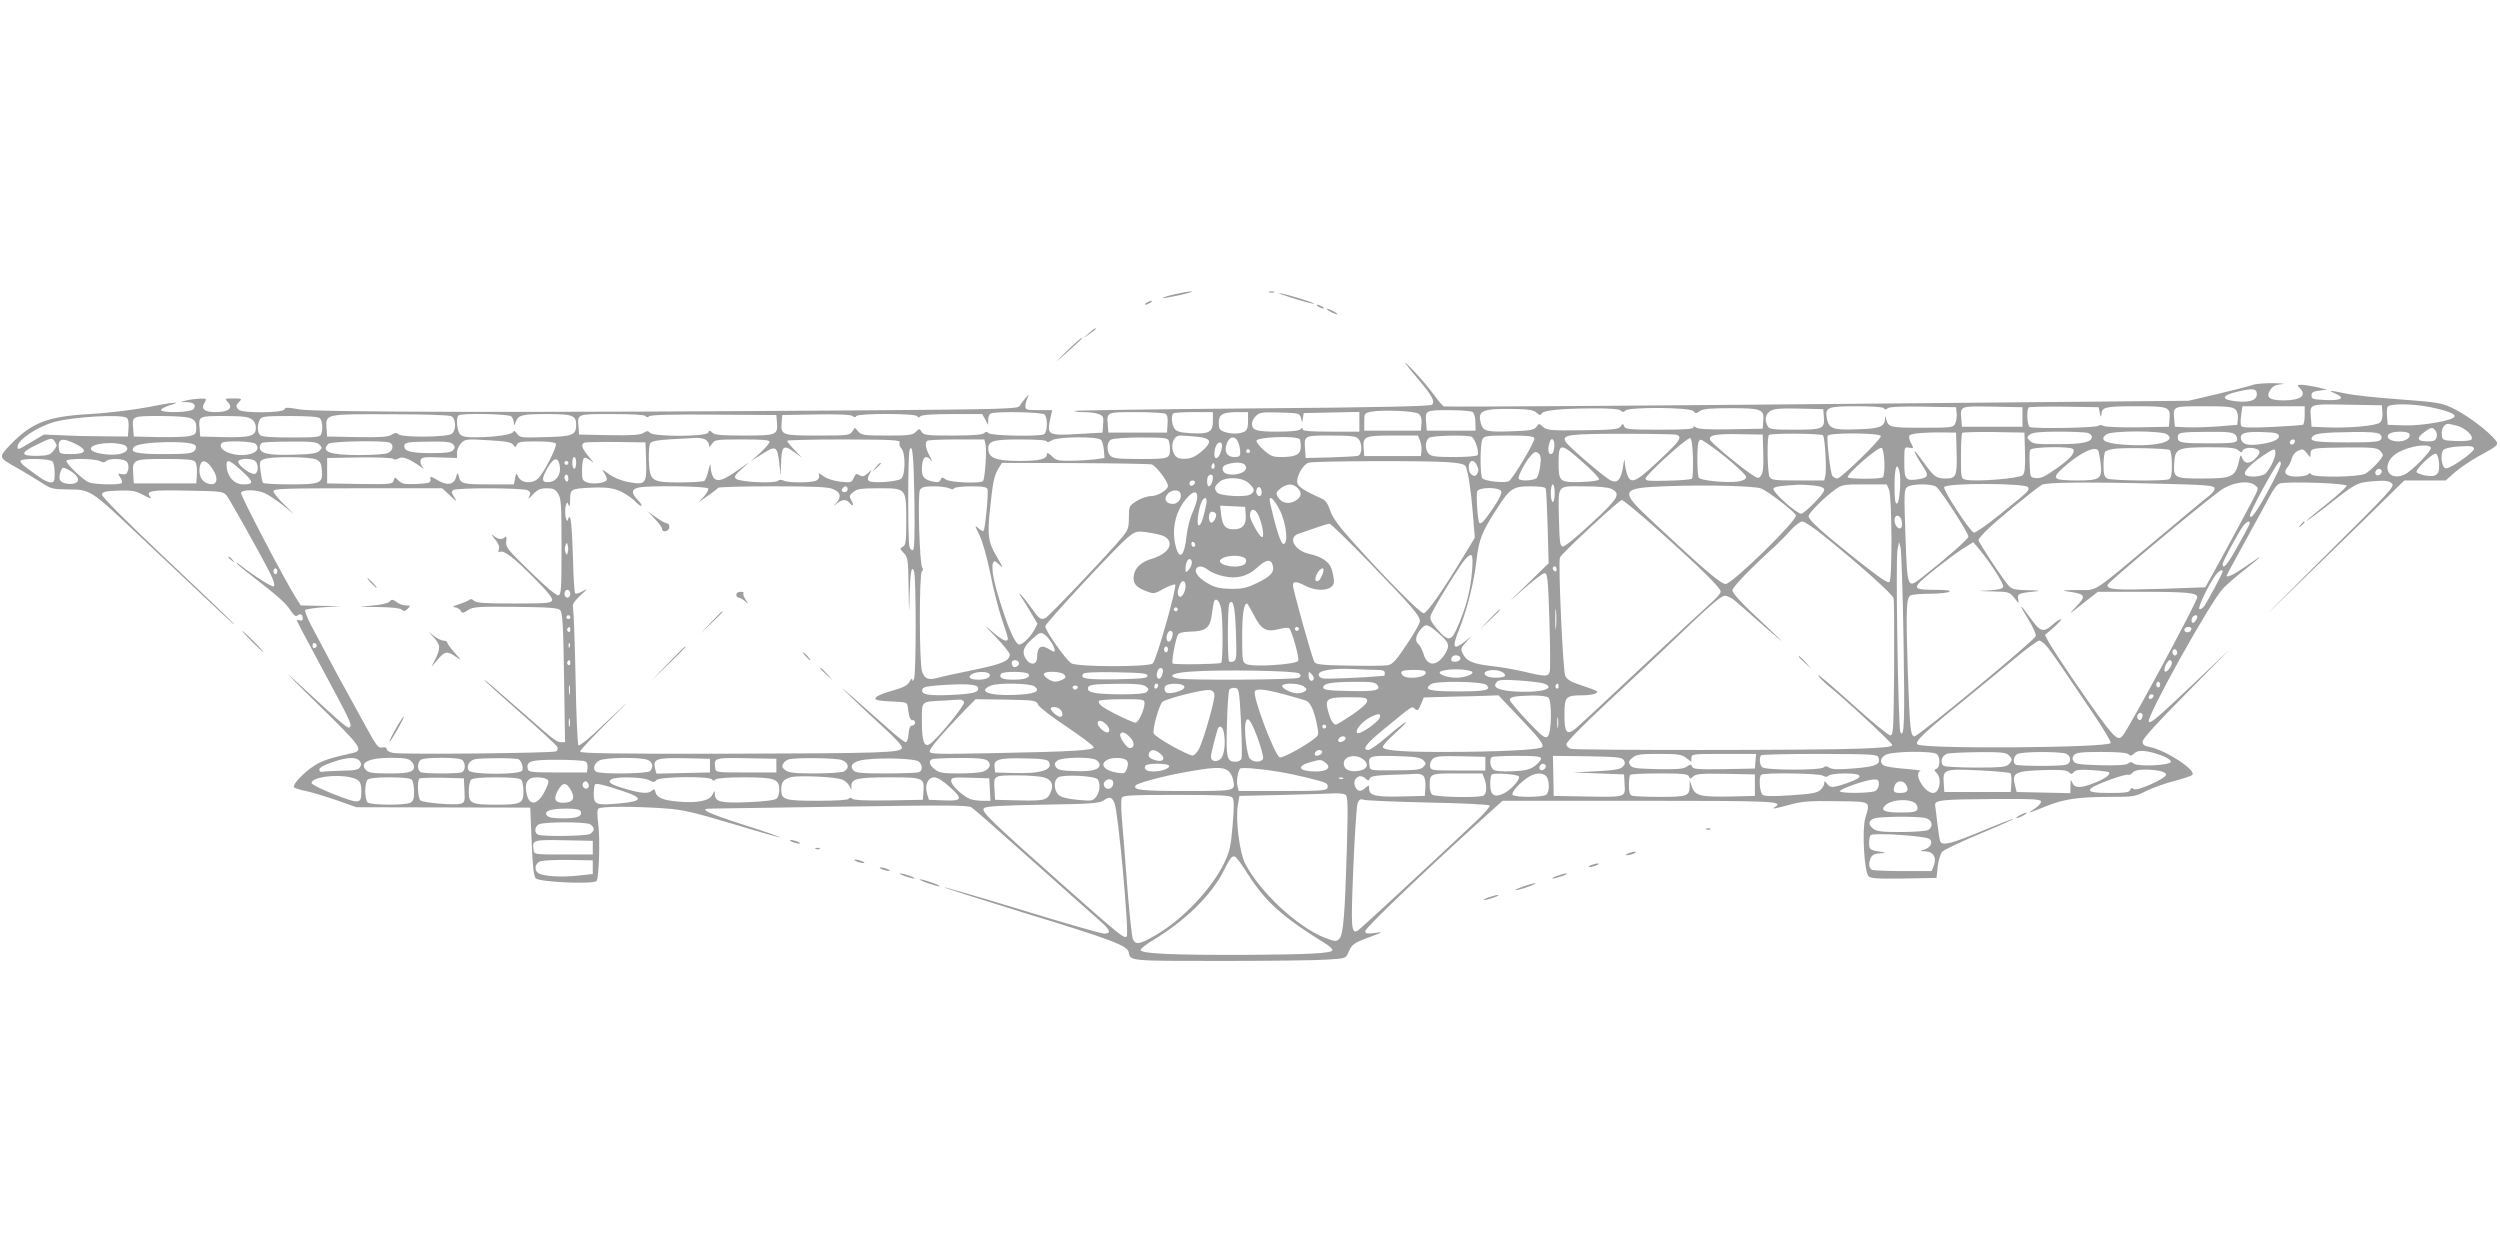 <?xml version="1.0" standalone="no"?>
<!DOCTYPE svg PUBLIC "-//W3C//DTD SVG 20010904//EN"
 "http://www.w3.org/TR/2001/REC-SVG-20010904/DTD/svg10.dtd">
<svg version="1.0" xmlns="http://www.w3.org/2000/svg"
 width="1280pt" height="640pt" viewBox="0 0 1280 640"
 preserveAspectRatio="xMidYMid meet">
<g transform="translate(0,640) scale(0.1,-0.1)"
fill="#9e9e9e" stroke="none">
<path d="M6012 4893 c-35 -8 -62 -17 -60 -19 3 -2 42 5 89 15 46 11 73 19 59
19 -14 0 -53 -7 -88 -15z"/>
<path d="M6498 4903 c6 -2 18 -2 25 0 6 3 1 5 -13 5 -14 0 -19 -2 -12 -5z"/>
<path d="M6630 4870 c52 -16 96 -27 98 -25 5 5 -160 55 -179 54 -7 0 29 -13
81 -29z"/>
<path d="M5870 4850 c-8 -5 -10 -10 -5 -10 6 0 17 5 25 10 8 5 11 10 5 10 -5
0 -17 -5 -25 -10z"/>
<path d="M6750 4830 c8 -5 20 -10 25 -10 6 0 3 5 -5 10 -8 5 -19 10 -25 10 -5
0 -3 -5 5 -10z"/>
<path d="M6810 4805 c14 -8 30 -14 35 -14 6 0 -1 6 -15 14 -14 8 -29 14 -35
14 -5 0 1 -6 15 -14z"/>
<path d="M5575 4694 l-30 -26 33 22 c17 12 32 23 32 26 0 7 -4 5 -35 -22z"/>
<path d="M5457 4598 c-59 -59 -62 -62 -13 -19 90 80 101 91 94 91 -4 0 -40
-33 -81 -72z"/>
<path d="M7196 4539 c11 -15 43 -55 72 -89 65 -76 80 -106 64 -122 -8 -8 -258
-14 -918 -19 -498 -4 -908 -10 -912 -13 -3 -3 18 -6 46 -6 28 0 63 -4 77 -10
23 -9 26 -14 23 -52 l-3 -43 -125 -7 c-152 -9 -160 -5 -144 72 l11 50 -69 0
c-62 0 -68 2 -68 21 0 11 5 30 11 42 9 20 8 20 -11 -2 -11 -13 -25 -31 -30
-40 -8 -14 -90 -17 -792 -22 -1717 -12 -2818 -10 -2895 5 -61 11 -73 11 -77 0
-7 -19 -216 -20 -234 -2 -16 16 -15 23 4 42 14 15 11 16 -31 16 -42 0 -45 -1
-31 -16 33 -32 9 -54 -61 -54 -59 0 -76 17 -54 51 10 17 8 19 -26 18 -21 -1
-51 -5 -68 -9 l-30 -8 32 -1 c37 -1 50 -16 33 -36 -14 -17 -155 -21 -165 -5
-3 5 16 16 42 24 73 22 30 19 -118 -10 -76 -14 -201 -29 -289 -34 -217 -12
-297 -43 -408 -158 -61 -64 -61 -64 36 -118 37 -21 91 -54 121 -73 52 -34 59
-36 142 -37 111 0 115 -3 352 -227 444 -419 497 -469 497 -464 0 3 -153 150
-341 327 -223 211 -339 328 -337 338 3 14 18 18 83 20 71 2 87 0 130 -23 31
-17 44 -21 35 -10 -27 32 1 37 190 33 176 -3 183 -4 201 -26 18 -24 172 -298
224 -401 16 -32 23 -57 17 -63 -7 -7 -109 58 -179 114 -7 6 -13 8 -13 6 0 -3
28 -27 62 -53 148 -115 189 -150 213 -187 20 -30 29 -37 39 -29 15 12 26 5 26
-17 0 -8 -6 -12 -15 -8 -8 3 -15 3 -15 -1 0 -3 51 -101 114 -217 159 -295 169
-317 158 -328 -11 -11 -19 -4 -252 211 -104 96 -82 72 79 -86 234 -229 246
-245 184 -259 -110 -24 -153 -38 -195 -65 -53 -34 -111 -96 -103 -109 3 -5 30
-14 61 -20 30 -6 101 -28 157 -47 l102 -36 445 -1 445 -1 7 -174 c5 -129 11
-178 21 -188 20 -20 300 -32 312 -13 12 20 18 219 8 292 -6 45 -6 71 1 78 12
12 183 12 341 1 94 -7 144 -19 349 -80 131 -40 240 -70 242 -69 2 2 -84 32
-191 66 -184 59 -231 82 -167 82 15 0 317 5 671 10 537 8 648 8 665 -4 12 -7
154 -132 316 -277 163 -145 317 -283 343 -305 53 -47 59 -64 20 -64 -15 0
-204 54 -421 121 -217 66 -396 118 -398 116 -2 -2 184 -61 413 -132 440 -134
526 -167 532 -200 8 -46 -1 -45 476 -45 248 0 493 3 544 7 91 6 92 6 105 37
17 41 28 49 111 79 69 26 69 26 23 20 -40 -5 -48 -3 -48 10 0 15 280 284 569
546 l134 121 698 0 c688 0 743 -2 698 -31 -21 -13 -6 -11 75 11 62 17 98 20
237 18 185 -3 175 3 149 -88 -17 -61 -5 -274 17 -296 12 -12 44 -14 181 -12
l167 3 6 58 c4 32 14 66 23 76 9 10 95 51 191 91 97 40 174 75 172 77 -2 2
-74 -26 -160 -62 -151 -63 -199 -76 -212 -55 -4 6 -10 45 -15 88 -5 42 -10 86
-12 97 -4 29 27 32 300 34 210 1 242 -1 242 -14 0 -8 -15 -24 -32 -35 -45 -27
-33 -25 53 10 91 38 168 50 331 50 121 0 130 1 186 30 32 16 96 39 143 51 46
12 88 26 93 31 26 22 -135 128 -220 144 -26 5 -34 11 -34 27 0 14 75 97 223
246 l222 225 -175 -166 c-195 -185 -228 -213 -238 -203 -17 17 317 618 381
683 23 24 75 68 115 99 39 31 72 58 72 60 0 2 -32 -19 -72 -47 -60 -42 -98
-60 -98 -47 0 2 41 77 91 168 50 90 106 194 126 231 23 44 43 70 57 73 43 11
341 1 341 -12 0 -6 -46 -48 -102 -93 -57 -45 -103 -84 -103 -87 0 -2 44 30 98
72 156 123 159 124 242 131 60 5 79 3 95 -10 19 -15 5 -30 -376 -408 -217
-216 -318 -319 -225 -227 94 91 282 274 419 407 l247 242 106 0 106 0 46 41
c26 23 79 58 117 80 118 65 116 61 75 104 -48 50 -146 120 -212 150 -48 22
-81 27 -259 40 -112 8 -237 21 -277 30 -89 18 -97 18 -53 -1 51 -22 27 -36
-55 -32 -61 3 -69 5 -69 23 0 16 8 21 40 25 l40 5 -53 13 c-30 6 -65 12 -78
12 -23 0 -24 -1 -10 -16 39 -38 6 -64 -82 -64 -73 0 -93 16 -68 54 12 19 27
26 58 29 24 2 7 4 -39 5 -45 1 -94 -3 -110 -9 -15 -6 -95 -26 -178 -46 l-150
-35 -1440 -13 c-1290 -12 -2341 -19 -2371 -16 -6 1 -27 25 -48 54 -20 28 -66
84 -102 122 -37 39 -58 58 -48 44z m4359 -158 c0 -31 -40 -44 -112 -35 -73 9
-69 29 10 48 83 20 102 17 102 -13z m643 -92 c2 -23 -3 -42 -12 -52 -18 -17
-157 -30 -276 -25 l-75 3 -3 44 c-6 75 -13 72 185 69 l178 -3 3 -36z m247 26
c86 -18 127 -34 122 -48 -6 -20 -167 -48 -257 -45 l-85 3 -3 39 c-2 21 -1 44
2 52 7 19 129 18 221 -1z m-2800 -5 c5 -8 11 -8 20 0 8 7 72 10 181 8 l169 -3
3 -32 c2 -18 -2 -41 -8 -53 -10 -19 -20 -20 -169 -20 -165 0 -173 2 -184 45
-4 19 -5 19 -6 -1 -2 -39 -28 -49 -141 -52 -124 -5 -146 3 -156 53 -11 60 1
65 152 65 82 0 135 -4 139 -10z m710 -45 l0 -50 -155 0 -155 0 -3 39 c-6 68
-9 67 160 64 l153 -3 0 -50z m396 20 c4 -20 7 -23 8 -9 2 40 18 44 177 44 170
0 177 -3 172 -67 l-3 -38 -158 -3 c-89 -1 -165 2 -176 7 -10 6 -22 6 -27 1
-11 -11 -336 -16 -352 -6 -13 8 -17 88 -5 100 4 3 86 5 182 4 l176 -3 6 -30z
m694 19 c10 -10 15 -29 13 -48 l-3 -31 -95 -8 c-52 -4 -124 -6 -160 -5 l-65 3
-3 39 c-6 67 -8 66 152 66 120 0 147 -3 161 -16z m355 -28 c0 -25 -4 -47 -8
-50 -5 -3 -76 -8 -159 -12 -113 -5 -152 -4 -158 5 -4 7 -4 32 0 57 l6 44 160
0 159 0 0 -44z m-3932 10 c14 -12 21 -14 24 -5 6 18 94 27 254 28 96 1 144 -3
152 -11 9 -9 15 -9 24 0 19 19 332 17 348 -3 11 -13 15 -13 33 0 16 12 53 15
157 15 159 0 173 -5 168 -65 l-3 -40 -164 -3 c-112 -2 -168 1 -177 9 -10 8
-14 8 -14 0 0 -8 -52 -11 -174 -11 -152 0 -175 2 -180 17 -6 15 -7 15 -19 -1
-10 -14 -37 -17 -193 -19 -167 -2 -183 0 -203 17 -21 19 -22 19 -35 0 -12 -15
-30 -19 -120 -22 -135 -5 -153 -1 -164 41 -18 66 7 76 175 73 72 -1 96 -6 111
-20z m1470 -19 c5 -63 -4 -67 -149 -67 -117 0 -129 2 -139 19 -16 31 -12 59
13 76 18 12 46 15 147 13 l125 -3 3 -38z m-2074 14 c12 -10 16 -26 14 -50 l-3
-36 -145 0 -145 0 0 45 c0 43 1 45 35 52 61 11 226 4 244 -11z m275 10 c8 -5
15 -27 15 -53 l1 -43 -125 0 -125 0 -3 39 c-6 65 -4 66 115 66 59 0 114 -4
122 -9z m-2191 -13 c18 -18 15 -95 -4 -102 -30 -12 -269 -7 -282 6 -9 9 -15 9
-24 0 -8 -8 -58 -12 -160 -12 -133 0 -149 2 -159 19 -12 18 -12 18 -30 0 -17
-17 -36 -19 -147 -19 -116 0 -131 2 -147 20 l-18 20 -14 -20 c-13 -19 -25 -20
-177 -20 -183 0 -189 2 -184 67 l3 38 174 3 c113 2 178 -1 186 -8 9 -8 15 -8
20 0 9 14 302 14 311 -1 4 -8 9 -8 17 0 7 7 67 11 164 11 l152 0 15 -27 15
-28 1 27 c0 14 6 29 13 31 27 12 263 7 275 -5z m620 3 c9 -5 12 -24 10 -52
l-3 -44 -150 0 -150 0 -3 39 c-6 67 -7 66 145 66 76 0 144 -4 151 -9z m242
-36 c0 -58 -19 -68 -112 -63 -54 3 -73 8 -84 23 -15 20 -19 67 -7 78 3 4 51 7
105 7 l98 0 0 -45z m180 0 c0 -34 -5 -47 -19 -55 -25 -13 -72 -13 -105 0 -21
8 -26 16 -26 44 0 44 18 55 93 56 l57 0 0 -45z m271 15 l6 -25 4 25 4 25 143
3 142 3 0 -51 0 -50 -145 0 c-106 0 -145 3 -145 12 0 9 -3 9 -12 0 -8 -8 -49
-12 -118 -12 -109 0 -130 7 -130 42 0 10 9 27 20 38 19 19 31 20 122 18 100
-3 102 -4 109 -28z m-4350 9 c24 -13 26 -71 2 -90 -21 -18 -256 -20 -274 -2
-9 9 -17 8 -34 -3 -18 -11 -54 -14 -176 -12 l-154 3 -3 41 c-5 75 -11 74 325
73 176 0 303 -4 314 -10z m307 -1 c7 -7 12 -21 13 -32 0 -18 2 -17 10 5 13 34
31 39 162 39 127 0 147 -7 147 -54 0 -54 -18 -61 -160 -64 -121 -4 -128 -3
-143 18 -10 14 -16 17 -19 9 -5 -14 -91 -27 -190 -28 -48 -1 -71 3 -82 15 -16
15 -22 84 -9 97 12 13 258 8 271 -5z m687 2 c5 -8 11 -8 19 -1 8 7 123 10 332
8 l319 -2 3 -38 c5 -64 -2 -67 -169 -67 -117 0 -151 3 -162 15 -13 13 -16 13
-21 0 -8 -21 -279 -22 -298 -1 -11 11 -16 11 -34 -1 -16 -10 -57 -13 -175 -11
l-154 3 -3 39 c-6 68 -10 66 172 66 104 0 167 -4 171 -10z m-2657 -9 c9 -5 12
-24 10 -52 l-3 -44 -115 1 c-63 0 -160 2 -215 5 l-100 4 -63 -37 c-71 -43 -72
-43 -72 -25 0 35 102 103 190 127 94 26 338 40 368 21z m332 -4 c19 -10 25
-20 25 -47 0 -30 -4 -35 -33 -42 -17 -5 -89 -7 -160 -6 l-127 3 -3 39 c-6 67
-7 66 140 66 87 0 142 -5 158 -13z m308 -3 c14 -10 22 -25 22 -45 0 -42 -30
-50 -169 -47 l-116 3 -3 39 c-6 66 -5 66 125 66 91 0 124 -4 141 -16z m350 4
c13 -13 16 -56 6 -82 -5 -14 -28 -16 -153 -16 -101 0 -151 4 -159 12 -15 15
-16 53 -2 79 10 17 23 19 153 19 98 0 147 -4 155 -12z m10943 -38 c43 -12 88
-55 72 -71 -5 -5 -40 -9 -79 -7 -67 3 -69 4 -72 31 -4 29 12 57 32 57 6 0 27
-5 47 -10z m-111 -25 c6 -8 9 -23 5 -35 -5 -16 -15 -20 -45 -20 -58 0 -61 18
-10 53 30 21 34 21 50 2z m-2452 -114 c3 -116 -3 -131 -53 -131 -51 0 -62 8
-111 76 -25 35 -48 64 -50 64 -6 0 13 -35 44 -82 28 -43 25 -53 -22 -61 -70
-11 -76 -4 -76 85 0 80 0 80 24 76 25 -5 25 -5 10 25 -9 16 -12 33 -7 38 10
10 78 16 168 15 l70 -1 3 -104z m350 3 c2 -80 -1 -105 -12 -117 -17 -17 -244
-35 -291 -23 -25 6 -25 7 -25 120 0 62 3 116 7 120 4 3 77 5 162 4 l156 -3 3
-101z m320 100 c12 -4 22 -12 22 -20 0 -28 -44 -38 -172 -38 -110 -1 -130 1
-145 17 -17 18 -17 19 1 33 15 10 52 14 145 14 69 0 136 -3 149 -6z m408 -8
c53 -40 -73 -67 -241 -51 -82 7 -106 25 -70 51 27 20 284 20 311 0z m348 -1
c8 -9 13 -22 10 -30 -5 -12 -31 -15 -139 -15 -146 0 -165 3 -165 30 0 26 11
28 152 29 101 1 130 -2 142 -14z m224 -6 c3 -19 -32 -35 -101 -44 -55 -7 -83
-1 -91 22 -13 33 13 44 103 41 69 -2 86 -6 89 -19z m515 9 c12 -9 14 -17 7
-28 -8 -12 -38 -15 -167 -15 -169 0 -203 5 -183 30 14 16 53 21 211 23 79 1
120 -2 132 -10z m152 2 c12 -19 -17 -40 -55 -40 -43 0 -67 19 -48 38 15 15 94
16 103 2z m-3750 -6 c26 -10 17 -28 -47 -90 -162 -156 -187 -169 -207 -113 -6
18 -12 46 -12 63 -1 20 -4 12 -9 -23 -10 -65 -27 -86 -61 -72 -26 10 -218 174
-233 199 -21 36 16 41 291 41 145 0 270 -2 278 -5z m443 -94 c2 -69 -1 -100
-11 -114 -13 -18 -16 -18 -59 12 -59 40 -191 151 -201 168 -14 25 26 34 148
31 l120 -2 3 -95z m306 91 c10 -15 19 -177 12 -205 l-6 -26 -135 0 c-123 0
-135 2 -145 19 -11 21 -14 204 -3 214 10 10 271 8 277 -2z m296 -4 c0 -18
-205 -217 -223 -217 -8 0 -19 6 -25 13 -10 12 -31 186 -24 206 6 17 272 15
272 -2z m-3501 -3 c73 -8 80 -25 26 -73 -39 -34 -68 -44 -111 -39 -55 6 -56
118 -1 118 13 0 52 -3 86 -6z m524 -11 c4 -2 7 -20 7 -39 0 -41 -24 -54 -101
-54 -42 0 -54 5 -89 36 -23 21 -39 42 -37 48 6 18 189 26 220 9z m301 1 c22
-22 21 -81 -1 -88 -10 -2 -74 -6 -143 -8 l-125 -3 -3 44 c-5 72 -7 71 132 71
100 0 128 -3 140 -16z m317 -11 c5 -15 9 -38 7 -52 l-3 -26 -145 0 -145 0 -3
38 c-5 63 4 67 149 67 l129 0 11 -27z m263 21 c17 -7 41 -78 31 -94 -3 -6 -57
-10 -120 -10 -90 0 -117 3 -129 16 -22 21 -20 70 2 83 18 11 190 15 216 5z
m322 -8 c5 -14 -107 -203 -130 -219 -17 -12 -128 -1 -137 15 -12 19 -11 176 1
199 10 17 22 19 136 19 98 0 126 -3 130 -14z m-7566 -37 c0 -4 -8 -17 -18 -29
-15 -19 -29 -23 -82 -24 -89 -1 -88 16 2 59 67 33 74 34 86 18 6 -9 12 -20 12
-24z m3321 31 c10 -6 19 -18 19 -28 0 -13 3 -12 16 6 14 21 22 22 155 22 104
0 139 -3 139 -12 0 -7 -21 -32 -47 -56 l-48 -43 58 37 c69 45 77 40 87 -48 l7
-63 2 57 c2 96 12 105 70 61 l36 -26 -37 39 c-21 22 -38 43 -38 47 0 4 131 7
291 7 257 -1 290 -3 285 -16 -3 -9 1 -22 9 -30 22 -22 21 -137 -1 -155 -20
-16 -152 -25 -166 -11 -7 7 -6 18 3 33 l12 24 -22 -20 c-18 -15 -26 -17 -40
-8 -16 10 -20 8 -30 -14 -11 -24 -14 -25 -69 -19 -34 4 -69 15 -86 28 -23 17
-28 18 -23 5 4 -11 -1 -20 -13 -27 -23 -13 -150 -13 -170 0 -9 5 -19 5 -27 -2
-18 -15 -199 -6 -215 11 -11 10 -4 20 32 52 45 40 45 40 -19 -6 -78 -55 -109
-65 -128 -40 -7 11 -14 33 -14 49 -1 27 -3 25 -12 -14 -6 -25 -15 -48 -21 -52
-6 -4 -63 -8 -127 -8 -144 0 -152 6 -157 113 -1 40 2 79 7 87 7 11 37 17 108
21 54 3 111 6 126 7 16 1 37 -3 48 -8z m2027 -3 c6 -7 12 -30 14 -52 l3 -40
-50 -7 c-27 -3 -83 -7 -123 -7 -65 -1 -76 2 -97 24 -17 16 -25 19 -25 10 0
-26 -37 -35 -140 -35 -121 0 -159 15 -160 62 0 41 25 48 166 48 87 0 134 -4
134 -11 0 -5 10 -3 22 5 29 21 240 23 256 3z m346 -3 c3 -9 6 -26 6 -39 0 -54
-2 -55 -150 -55 -113 0 -142 3 -154 16 -22 21 -20 70 2 83 9 6 78 11 153 11
116 0 138 -2 143 -16z m356 -10 c6 -14 10 -36 10 -50 0 -20 -5 -24 -30 -24
-38 0 -54 27 -39 69 14 39 45 42 59 5z m2328 -79 c1 -54 -1 -102 -5 -106 -4
-4 -60 -9 -123 -10 -95 -3 -115 -1 -115 10 0 19 214 213 229 208 7 -2 12 -39
14 -102z m-8283 73 c66 -32 58 -53 -20 -53 -55 0 -60 2 -63 23 -8 56 13 64 83
30z m2242 -5 c12 -15 13 -15 19 0 5 14 22 17 99 17 57 0 96 -4 101 -11 8 -14
-61 -150 -91 -179 -31 -29 -85 -24 -101 8 -11 23 -11 23 -17 -8 l-6 -30 -130
0 c-134 0 -144 3 -153 45 -4 17 -6 16 -13 -8 -10 -38 -45 -45 -90 -18 -44 25
-43 25 -41 4 1 -15 -10 -18 -71 -21 -61 -2 -75 0 -92 17 -20 20 -20 20 -26 0
-6 -18 -15 -19 -173 -17 l-167 3 0 65 0 65 164 3 c95 1 169 -2 174 -7 6 -6 16
-5 28 2 19 12 53 -1 109 -40 23 -17 24 -17 11 -1 -7 10 -11 25 -7 34 5 13 21
15 96 12 l90 -3 0 28 c0 15 10 37 21 48 21 21 28 22 138 15 91 -5 119 -10 128
-23z m2419 1 c7 -26 -3 -171 -12 -186 -9 -15 -168 -9 -191 7 -19 13 -22 13
-27 -1 -5 -12 -14 -15 -38 -10 -44 9 -58 24 -58 61 0 63 19 82 47 48 8 -10 5
-1 -6 20 -21 39 -27 68 -14 80 3 4 71 7 149 7 l144 0 6 -26z m2912 -11 c-2
-26 -8 -38 -18 -38 -14 0 -17 30 -5 63 10 28 26 10 23 -25z m785 15 c85 -58
197 -155 197 -170 0 -11 -12 -18 -40 -23 -52 -9 -193 4 -202 19 -9 13 -10 158
-2 180 8 20 10 20 47 -6z m3007 14 c0 -13 -12 -22 -22 -16 -10 6 -1 24 13 24
5 0 9 -4 9 -8z m-10749 -23 c5 -9 3 -19 -7 -29 -12 -12 -43 -15 -154 -15 -144
0 -180 9 -152 38 28 27 296 33 313 6z m307 9 c45 -45 -61 -78 -143 -44 -33 14
-44 34 -28 49 12 12 158 8 171 -5z m327 -4 c15 -16 15 -18 0 -33 -12 -12 -42
-17 -133 -19 -127 -4 -172 6 -172 37 0 11 6 22 13 24 6 3 71 6 144 6 109 1
134 -2 148 -15z m359 10 c25 -10 19 -43 -10 -54 -14 -6 -79 -10 -144 -10 -152
0 -199 17 -158 58 13 13 281 18 312 6z m326 -9 c10 -12 10 -18 0 -30 -10 -11
-36 -15 -112 -15 -100 0 -138 9 -138 35 0 20 16 23 131 24 83 1 109 -2 119
-14z m988 -80 c4 -121 -2 -129 -85 -114 -41 7 -77 22 -103 40 -40 29 -41 29
-25 5 9 -14 14 -29 11 -34 -9 -16 -72 -23 -100 -12 -24 9 -26 14 -26 64 0 30
5 58 11 61 6 4 22 -4 37 -16 16 -15 12 -7 -11 20 -39 47 -45 66 -24 75 6 2 80
4 162 3 l150 -2 3 -90z m2942 40 c-14 -42 -37 -41 -32 1 4 36 22 58 35 45 6
-6 5 -23 -3 -46z m-5622 39 c39 -11 28 -41 -18 -49 -45 -8 -118 2 -138 17 -36
29 78 52 156 32z m11818 -15 c8 -14 -100 -124 -137 -140 -96 -39 -120 69 -26
117 59 31 150 44 163 23z m221 -5 c5 -16 -123 -106 -145 -102 -22 4 -30 79
-10 96 8 6 36 13 63 15 70 5 88 4 92 -9z m-7985 -274 c2 -174 0 -244 -8 -247
-6 -2 -14 6 -18 19 -8 31 -8 472 1 494 15 39 21 -30 25 -266z m3422 203 c48
-42 85 -81 83 -87 -2 -7 -39 -12 -93 -14 -108 -3 -114 2 -114 98 0 105 9 105
124 3z m1544 2 c2 -38 -2 -73 -8 -79 -9 -9 -169 -10 -179 0 -12 12 154 157
173 151 6 -2 12 -32 14 -72z m967 65 c11 -19 -16 -50 -88 -100 -54 -39 -79
-50 -102 -48 -30 3 -30 4 -33 67 -2 35 -1 70 2 77 6 17 211 20 221 4z m494 -4
c6 -4 11 -36 11 -76 0 -53 -4 -69 -16 -74 -27 -10 -294 -7 -315 4 -15 9 -19
21 -19 68 0 31 4 62 8 69 4 6 30 14 57 16 68 6 260 1 274 -7z m353 -3 c10 -9
18 -11 18 -5 0 15 34 24 64 16 32 -8 33 -21 4 -51 -27 -29 -56 -29 -67 0 -9
21 -9 21 -16 -8 -20 -88 -33 -95 -194 -95 -139 0 -144 3 -139 81 4 73 18 79
182 79 107 0 133 -3 148 -17z m722 1 c9 -8 16 -19 16 -24 0 -16 -62 -80 -91
-96 -34 -17 -264 -20 -275 -3 -4 8 -9 8 -17 0 -6 -6 -33 -11 -59 -11 -54 0
-71 18 -46 48 9 9 18 30 22 45 4 16 17 33 32 39 23 11 28 9 45 -12 18 -25 19
-25 19 -3 0 29 10 30 187 32 126 1 154 -2 167 -15z m-5784 -4 c0 -5 -4 -10
-10 -10 -5 0 -10 5 -10 10 0 6 5 10 10 10 6 0 10 -4 10 -10z m4343 3 c3 -5 8
-33 12 -64 10 -80 -1 -89 -118 -89 -124 0 -135 9 -77 62 84 77 167 118 183 91z
m907 -13 c0 -24 -25 -76 -48 -102 -17 -20 -96 -25 -107 -7 -9 14 28 53 90 95
59 39 65 41 65 14z m-3764 -63 c-3 -27 -11 -55 -17 -63 -12 -15 -84 -19 -93
-6 -7 11 34 89 62 119 19 21 25 23 39 12 12 -10 14 -25 9 -62z m4602 11 c4
-57 -12 -72 -68 -63 -22 4 -43 12 -47 17 -8 14 83 101 100 95 6 -2 13 -24 15
-49z m-10868 19 c20 -10 26 -21 28 -57 5 -65 -7 -70 -164 -70 -73 0 -135 4
-138 8 -3 5 -8 31 -12 60 -6 48 -5 52 17 61 36 15 239 13 269 -2z m1330 -17
c0 -16 -4 -30 -10 -30 -5 0 -10 14 -10 30 0 17 5 30 10 30 6 0 10 -13 10 -30z
m-2682 8 c7 -7 12 -34 12 -60 0 -42 -3 -48 -21 -48 -11 0 -37 12 -57 27 -20
15 -52 37 -70 51 -18 13 -30 28 -27 33 9 14 149 11 163 -3z m244 1 c14 -8 23
-8 31 0 16 16 92 14 107 -4 7 -9 10 -25 6 -41 -6 -21 -12 -25 -31 -22 -22 5
-23 4 -9 -17 8 -12 11 -25 7 -28 -10 -11 -138 -8 -167 3 -29 11 -116 94 -116
110 0 14 146 13 172 -1z m487 -3 c7 -8 11 -36 9 -63 l-3 -48 -160 0 -160 0 -3
48 c-5 75 -1 77 163 77 111 0 145 -3 154 -14z m309 2 c17 -17 15 -58 -3 -64
-18 -7 -85 41 -85 62 0 18 70 20 88 2z m1557 -18 c10 -45 -13 -84 -53 -88 -40
-4 -42 14 -7 75 30 50 51 55 60 13z m-1778 -19 c39 -58 22 -97 -32 -73 -28 13
-40 49 -31 88 9 34 34 28 63 -15z m141 -3 c73 -66 76 -78 17 -78 -48 0 -85 44
-85 101 0 29 16 23 68 -23z m1682 32 c0 -5 -4 -10 -10 -10 -5 0 -10 5 -10 10
0 6 5 10 10 10 6 0 10 -4 10 -10z m3470 -25 c0 -27 -63 -45 -104 -29 -9 3 -16
14 -16 24 0 14 11 21 43 28 45 9 77 0 77 -23z m1028 29 c70 -5 92 -11 97 -23
13 -33 26 -120 36 -240 l10 -124 -52 -86 c-110 -182 -193 -301 -210 -301 -18
0 -200 184 -367 371 -71 79 -101 122 -112 156 -10 32 -23 51 -40 59 -89 39
-125 63 -128 82 -5 33 30 95 58 103 32 9 589 11 708 3z m152 -13 c12 -24 12
-32 1 -50 -13 -20 -41 3 -41 34 0 38 23 47 40 16z m4059 -122 c-65 -121 -99
-168 -99 -136 0 16 117 233 144 266 9 12 11 12 14 -1 2 -9 -25 -67 -59 -129z
m-5722 123 c22 -7 82 -86 83 -109 0 -21 -52 -53 -87 -53 -18 0 -51 -11 -73
-25 -39 -25 -40 -26 -40 -84 0 -50 -4 -64 -30 -96 -52 -66 -381 -413 -397
-419 -26 -11 -31 -7 -78 59 -45 62 -75 92 -41 40 10 -14 31 -49 48 -78 l30
-51 -18 -34 c-18 -33 -58 -72 -75 -72 -18 0 -50 67 -88 185 -42 128 -57 204
-47 231 6 15 10 14 32 -7 23 -21 21 -16 -11 38 -46 77 -51 112 -35 257 13 127
21 166 45 202 l15 24 373 -1 c204 -1 382 -4 394 -7z m319 -19 c-10 -10 -19 5
-10 18 6 11 8 11 12 0 2 -7 1 -15 -2 -18z m-5833 -31 c9 -8 17 -21 17 -28 0
-30 -82 -29 -94 1 -3 8 -1 27 4 40 9 23 12 24 32 14 13 -6 31 -18 41 -27z
m9342 15 c10 -40 1 -160 -12 -165 -10 -3 -13 20 -13 92 0 91 12 126 25 73z
m2469 4 c3 -5 -1 -14 -8 -20 -16 -13 -32 2 -21 19 8 12 22 13 29 1z m-9284
-42 c0 -11 -4 -17 -10 -14 -5 3 -10 13 -10 21 0 8 5 14 10 14 6 0 10 -9 10
-21z m3300 7 c0 -22 -11 -46 -21 -46 -10 0 -12 43 -2 53 11 12 23 8 23 -7z
m185 -31 c29 -28 31 -38 10 -55 -21 -18 -163 -10 -175 10 -14 21 -12 28 10 50
31 31 123 28 155 -5z m-277 3 c-6 -18 -28 -21 -28 -4 0 9 7 16 16 16 9 0 14
-5 12 -12z m4956 -5 c217 -5 259 -9 264 -21 3 -10 -7 -25 -28 -41 -19 -14
-135 -111 -259 -215 -351 -294 -307 -266 -414 -267 -86 -1 -88 -2 -38 -9 79
-12 83 -22 31 -76 -44 -45 -42 -45 33 15 l78 61 217 0 c242 0 292 -5 292 -28
0 -22 -347 -666 -382 -709 -20 -25 -38 -12 -96 65 -71 93 -263 375 -285 419
l-17 32 47 40 c25 23 41 41 35 41 -6 0 -27 -14 -46 -31 -45 -39 -60 -34 -111
37 -57 80 -62 77 -10 -7 24 -39 41 -78 38 -86 -10 -25 -600 -513 -621 -513
-20 0 -24 39 -34 330 -10 315 -8 377 13 391 8 5 52 9 99 9 47 0 92 5 100 10
10 7 -12 10 -72 10 -90 0 -106 6 -85 32 18 24 165 139 226 178 l54 34 29 -34
c59 -71 130 -181 124 -195 -3 -10 -26 -15 -73 -18 -66 -3 -65 -3 19 -5 84 -2
87 -3 111 -33 24 -31 25 -31 20 -6 -5 27 3 31 97 40 19 2 -1 5 -46 5 -70 2
-83 5 -101 25 -29 32 -153 220 -153 232 0 6 21 31 48 56 53 52 247 210 277
227 23 13 238 15 619 5z m471 -7 c17 -12 18 -17 6 -42 -11 -26 -178 -335 -237
-440 l-23 -41 -230 -8 c-233 -7 -271 -4 -271 20 0 11 438 378 572 479 60 45
145 60 183 32z m-4903 -13 c27 -24 22 -50 -13 -69 -36 -18 -70 -9 -88 25 -9
16 -6 23 15 40 32 25 61 27 86 4z m1318 -28 c0 -25 -4 -45 -10 -45 -5 0 -10
20 -10 45 0 25 5 45 10 45 6 0 10 -20 10 -45z m1057 24 c34 -13 170 -118 178
-137 10 -24 -326 -352 -360 -352 -24 0 -109 72 -372 318 -176 164 -171 174 81
183 196 7 439 1 473 -12z m271 15 c40 -5 52 -11 52 -24 0 -17 -101 -120 -118
-120 -23 0 -142 106 -142 126 0 12 26 16 125 22 17 1 54 -1 83 -4z m384 -21
c15 -38 17 -458 2 -473 -8 -8 -55 25 -170 116 -178 142 -244 202 -244 221 0
16 78 94 134 135 37 27 44 28 153 28 l113 0 12 -27z m241 15 c26 -21 168 -240
165 -256 -3 -14 -110 -108 -233 -205 -80 -63 -79 -66 -89 207 -8 225 -7 241
10 253 23 17 125 17 147 1z m471 -3 c6 -18 8 -16 -147 -141 -65 -53 -124 -93
-131 -91 -22 9 -158 217 -152 233 8 22 421 21 430 -1z m-7189 -30 c22 -13 49
-32 59 -44 11 -12 24 -21 29 -21 6 0 -1 13 -16 28 -36 37 -35 58 4 66 55 11
347 7 355 -5 3 -6 -7 -25 -22 -41 l-29 -31 48 34 c27 18 51 37 53 41 3 5 129
8 280 8 217 0 282 -3 309 -14 39 -17 44 -38 18 -70 -18 -21 -18 -21 3 -3 25
21 48 22 64 2 18 -22 24 -11 8 15 -11 19 -10 24 11 41 20 16 39 19 132 19 140
0 139 1 139 -167 0 -106 -2 -123 -17 -132 -17 -9 -16 -11 5 -33 21 -23 22 -34
24 -179 2 -141 3 -144 5 -39 4 125 10 158 23 125 11 -27 11 -524 0 -550 -6
-13 -9 -15 -9 -5 -1 9 -6 5 -14 -10 -10 -19 -29 -29 -84 -45 -76 -21 -108 -40
-82 -49 8 -3 46 -7 84 -8 66 -3 70 -4 73 -28 5 -50 13 -70 25 -67 6 1 12 -5
12 -13 0 -8 -7 -15 -15 -15 -10 0 -16 -13 -18 -42 -2 -25 -8 -43 -15 -43 -7 0
-48 33 -93 73 -45 40 -119 105 -165 146 -83 73 -83 73 -19 10 36 -35 109 -104
163 -153 61 -55 97 -95 95 -105 -5 -25 -90 -28 -900 -30 -586 -1 -748 2 -748
11 0 7 67 78 148 158 82 80 112 111 68 70 -45 -42 -111 -104 -148 -139 -37
-34 -72 -60 -76 -57 -5 3 -12 157 -15 343 -4 186 -10 348 -13 361 -5 17 3 30
37 63 39 35 40 38 12 22 -17 -10 -35 -15 -38 -11 -4 4 -9 80 -11 170 -6 184
-12 245 -24 213 -6 -17 -7 -16 -14 8 -3 15 -3 39 0 54 7 25 8 25 15 8 5 -14 8
-6 8 27 1 54 3 56 106 61 85 4 124 -2 170 -28z m1145 20 c0 -8 -7 -15 -15 -15
-16 0 -20 12 -8 23 11 12 23 8 23 -8z m520 5 c13 -7 21 -7 25 0 3 5 42 10 86
10 61 0 81 -3 85 -15 6 -16 -12 -204 -20 -213 -3 -3 -15 3 -27 14 -20 17 -19
14 5 -34 16 -32 38 -110 56 -196 15 -79 42 -184 59 -234 17 -49 31 -94 31
-101 0 -23 -29 -10 -81 36 -44 38 -41 33 19 -28 39 -41 72 -82 72 -90 0 -32
-38 -49 -185 -79 -83 -17 -166 -35 -186 -41 -47 -12 -65 -5 -78 33 -15 42 -15
504 -1 513 7 4 7 11 2 18 -14 18 -24 374 -12 398 9 15 22 19 71 19 33 0 69 -5
79 -10z m1600 -21 c0 -20 -15 -26 -25 -9 -9 15 3 43 15 35 5 -3 10 -15 10 -26z
m1454 19 c3 -7 7 -96 10 -198 l5 -184 -112 -109 c-104 -101 -105 -103 -19 -25
51 45 100 83 110 83 15 0 18 -22 25 -240 4 -132 5 -250 2 -262 -7 -28 -20 -29
-127 -3 -46 11 -123 25 -173 30 -96 11 -129 26 -147 66 -10 21 -8 28 18 56
l29 32 -33 -27 c-62 -50 -70 -34 -30 63 40 100 76 243 88 353 12 104 27 143
100 256 71 111 85 121 177 121 50 0 75 -4 77 -12z m336 -1 c50 -25 39 -46
-101 -175 -78 -73 -138 -122 -148 -120 -14 3 -16 23 -19 133 -4 189 -14 175
126 175 74 0 126 -5 142 -13z m-5946 -34 c36 -34 38 -35 22 -9 -15 23 -16 30
-5 37 20 13 356 11 380 -1 16 -9 17 -14 8 -33 -8 -15 -2 -12 19 11 25 26 39
32 71 32 33 0 44 -5 58 -27 16 -24 18 -54 18 -272 0 -220 -2 -246 -16 -249
-11 -2 -66 45 -144 121 -119 116 -127 126 -123 156 3 22 1 28 -6 21 -15 -15
-37 -12 -60 8 -12 10 -9 3 7 -17 19 -23 26 -40 21 -53 -4 -14 -2 -18 5 -14 19
12 71 -28 175 -133 69 -69 97 -104 93 -115 -6 -14 -32 -16 -196 -16 -151 0
-192 3 -204 14 -9 9 -18 11 -24 5 -5 -5 -29 -15 -54 -23 -27 -9 -36 -14 -22
-15 12 -1 26 -8 31 -17 8 -15 12 -15 38 2 26 17 48 19 243 17 172 -2 218 -5
229 -17 12 -12 16 -75 20 -345 l5 -331 -21 0 c-22 0 -37 12 -177 135 -143 126
-215 188 -215 183 0 -3 83 -78 184 -167 101 -89 187 -168 190 -176 3 -8 0 -18
-7 -22 -14 -9 -787 -17 -834 -8 -18 3 -33 12 -33 19 0 8 -8 12 -23 9 -20 -4
-30 8 -82 104 -32 59 -75 137 -95 173 -21 36 -63 115 -95 175 -32 61 -74 140
-94 177 -19 37 -32 70 -28 75 5 4 48 11 95 14 l87 6 -102 1 -103 2 -24 38
c-56 87 -286 527 -282 539 7 17 78 17 119 -1 18 -7 60 -35 92 -60 l60 -48 -52
51 c-29 28 -53 58 -53 66 0 13 53 15 432 15 l432 0 40 -37z m5383 21 c3 -9
-13 -43 -42 -85 -47 -69 -62 -85 -71 -76 -8 8 -17 144 -11 161 9 23 115 23
124 0z m-1643 -10 c9 -24 -12 -54 -38 -54 -35 0 -49 22 -30 48 18 25 59 29 68
6z m86 -20 c0 -14 -11 -49 -24 -77 -13 -29 -27 -83 -31 -122 -10 -99 -35 -126
-54 -57 -24 84 -5 179 50 245 36 44 59 48 59 11z m46 -36 c-14 -70 -27 -108
-38 -108 -12 0 -5 69 11 113 15 39 35 35 27 -5z m378 -33 c33 -68 43 -170 17
-170 -13 0 -38 78 -68 209 -11 49 19 26 51 -39z m1932 -96 c220 -196 324 -299
324 -318 0 -9 -24 -36 -53 -61 -28 -25 -190 -175 -359 -333 -169 -159 -319
-298 -333 -309 -43 -34 -55 -19 -55 71 0 94 6 101 92 101 29 0 60 4 68 10 16
10 16 11 -85 45 -43 14 -63 27 -71 45 -12 25 -37 582 -27 606 7 19 303 294
317 294 7 0 89 -68 182 -151z m-2108 75 c4 -51 -16 -74 -62 -74 -42 0 -57 18
-64 76 l-5 45 64 -3 64 -3 3 -41z m67 -6 c20 -48 29 -108 17 -108 -13 0 -62
87 -62 110 0 41 27 40 45 -2z m-220 12 c8 -13 -14 -52 -26 -45 -15 10 -11 55
5 55 8 0 18 -4 21 -10z m3511 -34 c3 -14 3 -30 -1 -36 -11 -17 -35 8 -35 36 0
32 28 31 36 0z m-400 -78 c179 -144 354 -300 359 -321 3 -12 4 -175 3 -362 -3
-315 -4 -340 -20 -340 -10 0 -99 74 -199 164 -100 90 -176 155 -170 143 6 -11
30 -35 53 -54 73 -57 323 -289 326 -302 2 -10 -39 -14 -164 -19 -209 -9 -1451
-9 -1481 -1 -13 4 -23 14 -23 24 0 11 84 96 203 207 111 103 249 233 307 288
229 220 281 265 303 265 12 -1 36 -13 53 -28 18 -15 87 -76 155 -136 125 -109
105 -88 -74 80 -58 55 -97 99 -97 111 0 17 94 114 221 229 18 17 53 52 76 78
23 25 50 46 61 46 10 0 59 -32 108 -72z m2180 55 c-4 -10 -32 -62 -62 -115
-50 -90 -74 -117 -74 -86 0 13 73 148 102 191 22 30 44 37 34 10z m-4497 -201
c213 -220 251 -265 251 -293 0 -10 -30 -63 -67 -118 -56 -84 -72 -102 -98
-107 -17 -3 -106 -4 -198 -2 -134 2 -170 6 -177 18 -12 19 -110 370 -110 393
0 22 17 22 65 -3 67 -34 145 -22 145 23 0 12 -5 39 -11 60 -11 39 -50 67 -116
81 -75 17 -111 84 -55 103 76 27 148 51 159 52 6 0 102 -93 212 -207z m-1071
147 c46 -15 54 -54 18 -85 -14 -13 -44 -28 -65 -34 -53 -14 -87 -43 -95 -81
-8 -43 7 -64 58 -84 44 -17 45 -17 95 11 28 15 54 24 58 21 10 -11 -97 -391
-115 -404 -24 -19 -390 -18 -417 1 -31 21 -137 173 -133 190 4 19 367 410 422
454 38 31 45 33 91 28 28 -4 65 -11 83 -17z m172 -50 c0 -5 -4 -9 -10 -9 -5 0
-10 7 -10 16 0 8 5 12 10 9 6 -3 10 -10 10 -16z m-3213 -36 c-4 -17 -4 -17
-12 0 -4 9 -4 25 0 35 8 16 8 16 12 0 3 -10 3 -26 0 -35z m6839 -442 c7 -419
4 -516 -16 -480 -11 20 -25 883 -15 934 l8 40 8 -29 c4 -16 11 -225 15 -465z
m-3373 412 c13 -8 8 -31 -9 -37 -50 -19 -143 6 -112 31 25 20 91 24 121 6z
m1164 -65 c-8 -97 -27 -175 -69 -275 -36 -88 -50 -92 -108 -26 -31 36 -40 53
-35 70 7 28 148 258 178 291 35 37 40 28 34 -60z m-1435 36 c-2 -10 -10 -26
-18 -34 -12 -12 -14 -12 -14 7 0 31 11 54 24 50 6 -2 10 -13 8 -23z m413 -4
c12 -37 -5 -59 -73 -92 -57 -28 -77 -33 -137 -33 -51 1 -81 6 -110 22 -50 26
-79 58 -72 78 9 21 34 19 64 -4 13 -11 48 -25 76 -31 68 -16 126 -1 175 45 42
39 68 44 77 15z m1455 -26 c0 -8 -4 -12 -10 -9 -5 3 -10 10 -10 16 0 5 5 9 10
9 6 0 10 -7 10 -16z m-6550 -9 c0 -8 -4 -15 -10 -15 -5 0 -10 7 -10 15 0 8 5
15 10 15 6 0 10 -7 10 -15z m5354 -7 c-9 -30 -24 -49 -35 -43 -15 10 13 65 33
65 5 0 6 -10 2 -22z m4606 6 c0 -9 -79 -156 -95 -178 -7 -10 -18 -16 -24 -15
-11 4 43 118 81 172 18 24 38 36 38 21z m-5310 -75 c0 -28 -19 -61 -31 -54
-12 8 -12 27 1 60 11 29 30 25 30 -6z m-3150 -39 c0 -11 -7 -20 -15 -20 -8 0
-15 9 -15 20 0 11 7 20 15 20 8 0 15 -9 15 -20z m3332 -76 c10 -54 10 -272 0
-278 -12 -7 -241 -10 -248 -3 -7 7 14 123 27 147 5 10 24 15 62 16 81 1 104
20 112 91 4 32 10 62 12 66 11 18 28 -2 35 -39z m76 -124 c4 -124 3 -140 -12
-146 -9 -4 -20 -4 -23 0 -9 9 -8 280 1 295 19 31 30 -15 34 -149z m92 90 c37
-73 63 -88 129 -71 24 7 48 8 52 4 14 -14 52 -151 46 -166 -7 -19 -235 -34
-266 -17 -20 10 -21 19 -21 141 0 113 8 169 25 169 3 0 18 -27 35 -60z m1547
-62 c-2 -24 -4 -5 -4 42 0 47 2 66 4 43 2 -24 2 -62 0 -85z m-1937 92 c0 -5
-4 -10 -10 -10 -5 0 -10 5 -10 10 0 6 5 10 10 10 6 0 10 -4 10 -10z m-3110
-40 c0 -5 -4 -10 -10 -10 -5 0 -10 5 -10 10 0 6 5 10 10 10 6 0 10 -4 10 -10z
m8330 3 c0 -5 -4 -15 -10 -23 -11 -18 -25 -7 -17 15 6 15 27 21 27 8z m-3892
-79 c62 -52 67 -68 42 -110 -42 -67 -92 -69 -111 -3 -7 21 -18 44 -26 50 -19
16 -16 42 8 73 27 34 37 33 87 -10z m-4438 10 c0 -8 -5 -12 -10 -9 -6 4 -8 11
-5 16 9 14 15 11 15 -7z m3730 6 c0 -5 -4 -10 -10 -10 -5 0 -10 5 -10 10 0 6
5 10 10 10 6 0 10 -4 10 -10z m4570 1 c0 -14 -18 -23 -30 -16 -6 4 -8 11 -5
16 8 12 35 12 35 0z m-5217 -18 c3 -5 1 -19 -4 -32 -12 -31 -34 -13 -24 18 6
21 20 28 28 14z m-651 -15 c21 -18 48 -60 48 -76 0 -12 -5 -11 -25 2 -44 29
-65 16 -65 -40 0 -35 -29 -43 -52 -15 -28 36 -22 65 22 105 44 40 49 42 72 24z
m5134 -65 c29 -37 85 -120 242 -353 45 -67 81 -128 79 -134 -8 -25 -965 -32
-990 -7 -14 14 36 62 233 221 85 69 204 167 264 217 61 51 118 93 127 93 9 0
30 -17 45 -37z m-8864 12 c0 -5 -5 -11 -11 -13 -6 -2 -11 4 -11 13 0 9 5 15
11 13 6 -2 11 -8 11 -13z m1295 -7 c-3 -8 -6 -5 -6 6 -1 11 2 17 5 13 3 -3 4
-12 1 -19z m3063 -13 c0 -8 -4 -15 -10 -15 -5 0 -10 7 -10 15 0 8 5 15 10 15
6 0 10 -7 10 -15z m5165 -25 c-5 -8 -11 -8 -17 -2 -6 6 -7 16 -3 22 5 8 11 8
17 2 6 -6 7 -16 3 -22z m-3668 -24 c-6 -17 -47 -20 -47 -3 0 9 6 17 13 20 18
6 38 -4 34 -17z m-4557 -22 c0 -8 -5 -12 -10 -9 -6 4 -8 11 -5 16 9 14 15 11
15 -7z m2296 5 c7 -12 -15 -31 -28 -23 -4 3 -8 12 -8 20 0 17 26 19 36 3z
m5904 -2 c0 -19 -27 -53 -36 -45 -9 10 12 58 26 58 5 0 10 -6 10 -13z m-5167
-34 c3 -5 1 -19 -4 -32 -12 -31 -34 -13 -24 18 6 21 20 28 28 14z m1099 -3
c27 0 38 -4 38 -15 0 -8 -1 -15 -2 -15 -113 -10 -299 -18 -316 -13 -14 3 -22
12 -20 22 4 20 82 31 187 25 41 -2 91 -4 113 -4z m478 -6 c30 -10 -22 -34 -75
-34 -53 0 -105 23 -75 34 35 12 113 12 150 0z m-878 -12 c10 -10 10 -15 -2
-22 -17 -11 -569 -14 -619 -4 -57 12 -27 29 60 35 157 12 547 5 561 -9z m648
4 c0 -26 -99 -37 -119 -13 -17 21 -3 27 61 27 43 0 58 -4 58 -14z m391 3 c11
-5 17 -14 14 -20 -8 -11 -75 -12 -94 0 -37 24 38 43 80 20z m-2625 -10 c10
-16 -15 -29 -58 -29 -42 0 -57 14 -31 29 24 14 80 14 89 0z m200 0 c11 -18
-17 -29 -78 -29 -55 0 -76 10 -63 30 8 14 132 13 141 -1z m183 -3 c10 -12 8
-17 -8 -25 -11 -6 -28 -11 -38 -11 -24 0 -65 29 -58 41 10 15 91 11 104 -5z
m426 -6 c0 -13 -26 -15 -159 -18 -154 -2 -187 3 -171 27 4 8 58 11 168 9 136
-3 162 -5 162 -18z m850 -19 c-10 -16 -25 -3 -25 22 0 20 1 20 16 5 9 -9 13
-21 9 -27z m1181 -21 c71 -27 -34 -51 -169 -39 -72 7 -96 22 -74 47 9 12 32
13 115 8 56 -4 114 -11 128 -16z m-856 -5 c24 -29 -3 -36 -141 -33 -109 2
-134 6 -134 18 0 21 37 28 156 29 85 1 109 -2 119 -14z m561 -2 c26 -26 -3
-33 -146 -33 -148 0 -178 8 -139 37 24 18 266 15 285 -4z m3449 2 c0 -8 -4
-15 -10 -15 -5 0 -10 7 -10 15 0 8 5 15 10 15 6 0 10 -7 10 -15z m-8143 -47
c-2 -13 -4 -5 -4 17 -1 22 1 32 4 23 2 -10 2 -28 0 -40z m2091 31 c4 -24 -21
-31 -135 -37 -118 -5 -156 1 -151 26 3 14 18 18 83 23 137 10 199 6 203 -12z
m288 7 c35 -26 3 -40 -104 -44 -130 -5 -190 19 -118 48 37 15 200 12 222 -4z
m570 0 c16 -12 17 -17 6 -28 -9 -9 -46 -13 -130 -13 -129 1 -172 8 -172 29 0
20 20 24 156 25 90 1 125 -3 140 -13z m64 5 c0 -6 -4 -13 -10 -16 -5 -3 -10 1
-10 9 0 9 5 16 10 16 6 0 10 -4 10 -9z m128 0 c19 -11 -7 -30 -52 -38 -28 -4
-37 -2 -42 12 -4 10 -1 21 7 26 18 11 70 11 87 0z m618 -6 c16 -13 17 -16 4
-25 -8 -5 -25 -10 -38 -10 -30 0 -84 28 -77 40 10 15 89 12 111 -5z m1304 -1
c0 -8 -5 -12 -10 -9 -6 4 -8 11 -5 16 9 14 15 11 15 -7z m-2462 -5 c-2 -6 -8
-10 -13 -10 -5 0 -11 4 -13 10 -2 6 4 11 13 11 9 0 15 -5 13 -11z m836 -176
c4 -95 6 -179 2 -188 -3 -8 -16 -15 -29 -15 -46 0 -50 17 -45 193 2 90 8 169
12 176 4 6 18 11 29 9 21 -3 22 -10 31 -175z m-136 140 c3 -24 -51 -217 -77
-273 -9 -19 -24 -36 -33 -38 -20 -4 -194 93 -201 113 -8 19 27 143 44 161 17
16 204 64 239 61 17 -1 26 -9 28 -24z m361 1 c53 -14 103 -29 111 -33 21 -11
38 -50 52 -117 11 -55 11 -58 -13 -76 -47 -38 -160 -99 -176 -96 -25 5 -142
316 -128 339 10 15 54 10 154 -17z m4442 -17 c-13 -13 -26 -3 -16 12 3 6 11 8
17 5 6 -4 6 -10 -1 -17z m-3255 -86 c117 -123 137 -148 131 -165 -6 -15 -226
-26 -517 -26 -211 0 -300 8 -300 26 0 7 27 37 60 67 92 83 71 78 -29 -7 -48
-42 -95 -76 -105 -76 -36 0 -12 32 80 107 155 127 141 118 159 103 13 -11 17
-7 30 23 l15 36 138 4 c75 1 161 4 191 5 l53 2 94 -99z m162 87 c19 -19 16
-182 -4 -199 -14 -11 -27 -1 -105 81 -49 52 -89 100 -89 107 0 15 27 20 116
22 43 0 75 -4 82 -11z m-928 -17 c0 -12 -27 -36 -76 -70 -42 -28 -79 -51 -84
-51 -14 0 -28 24 -40 68 -17 65 -7 72 106 72 85 0 94 -2 94 -19z m-2064 -6 c6
-15 -144 -198 -178 -216 -27 -15 -38 19 -38 120 0 104 -6 98 110 104 36 2 73
4 83 5 10 1 20 -5 23 -13z m379 -13 c6 -13 71 -63 148 -114 75 -51 137 -97
137 -104 0 -16 -106 -22 -507 -30 -300 -6 -333 -5 -333 9 0 16 60 86 174 205
l61 62 155 -2 c151 -3 155 -4 165 -26z m545 8 c0 -33 -31 -100 -46 -100 -18 0
-153 67 -176 87 -10 9 -15 20 -12 24 3 5 57 9 120 9 107 0 114 -1 114 -20z
m-432 -32 c15 -15 16 -38 0 -38 -14 0 -48 30 -48 42 0 12 34 10 48 -4z m1636
-43 c-10 -25 -104 -89 -115 -78 -14 14 25 59 69 82 40 20 54 19 46 -4z m3906
11 c0 -8 -4 -17 -9 -21 -12 -7 -24 12 -16 25 9 15 25 12 25 -4z m-2993 -58
c-2 -13 -4 -3 -4 22 0 25 2 35 4 23 2 -13 2 -33 0 -45z m-5060 5 c-3 -10 -5
-2 -5 17 0 19 2 27 5 18 2 -10 2 -26 0 -35z m3522 -61 c18 -50 31 -98 28 -106
-8 -21 -51 -20 -68 0 -15 18 -30 146 -22 182 9 40 27 18 62 -76z m-777 71 c20
-18 24 -43 6 -43 -16 0 -48 31 -48 47 0 18 20 16 42 -4z m1128 -13 c0 -5 -4
-10 -10 -10 -5 0 -10 5 -10 10 0 6 5 10 10 10 6 0 10 -4 10 -10z m-526 -22
c13 -51 6 -124 -14 -143 -22 -20 -50 -14 -50 11 0 13 20 94 35 142 7 19 22 14
29 -10z m-479 -32 c26 -26 25 -56 -1 -56 -16 0 -56 59 -48 72 9 14 24 9 49
-16z m1105 -6 c0 -12 -28 -25 -36 -17 -9 9 6 27 22 27 8 0 14 -5 14 -10z
m-950 -78 c29 -24 18 -44 -18 -36 -35 9 -46 19 -39 38 8 21 30 20 57 -2z m830
8 c0 -12 -28 -25 -36 -17 -9 9 6 27 22 27 8 0 14 -5 14 -10z m4300 -19 c25 -9
45 -23 45 -31 0 -19 -169 -27 -191 -9 -11 9 -17 9 -28 0 -9 -8 -56 -11 -141
-9 -106 3 -130 6 -138 20 -8 12 -7 21 2 32 11 13 37 16 140 16 86 0 131 -4
139 -12 10 -9 16 -8 30 5 19 20 65 16 142 -12z m-1152 7 c17 -17 15 -67 -3
-74 -13 -5 -13 -8 0 -21 29 -28 16 -103 -17 -103 -45 0 -103 100 -65 113 6 2
-31 7 -83 11 -52 4 -100 12 -107 18 -19 16 -16 35 9 52 28 20 247 23 266 4z
m366 -4 c9 -8 16 -19 16 -24 0 -5 -7 -16 -16 -24 -13 -13 -42 -16 -167 -16
-84 0 -158 4 -165 9 -22 14 -10 54 18 62 14 4 87 7 162 8 112 1 139 -2 152
-15z m297 6 c25 -14 24 -47 -2 -55 -26 -9 -245 -8 -259 0 -16 10 -11 43 8 54
23 14 228 14 253 1z m-1947 -21 l26 -20 0 20 c0 20 5 21 166 21 l165 0 -3 -37
-3 -38 -158 -3 c-132 -2 -158 0 -163 12 -5 14 -8 14 -29 0 -17 -11 -50 -14
-150 -12 -111 3 -129 5 -139 21 -9 15 -7 22 13 38 20 16 39 19 136 19 98 0
116 -3 139 -21z m983 4 c14 -36 -10 -48 -122 -57 -82 -7 -112 -6 -128 3 -14 9
-22 10 -30 2 -16 -16 -299 -15 -315 1 -13 13 -16 50 -5 61 3 4 138 7 300 7
260 -1 295 -2 300 -17z m-2636 -12 c33 -27 16 -55 -35 -59 -41 -4 -66 11 -66
39 0 39 63 51 101 20z m306 -3 c16 -17 16 -19 0 -35 -14 -14 -38 -17 -144 -17
-127 -1 -128 -1 -131 22 -8 52 -2 54 133 51 102 -3 127 -7 142 -21z m318 -18
l0 -35 -140 0 c-135 0 -140 1 -143 21 -2 12 4 29 13 38 14 14 37 16 144 14
l126 -3 0 -35z m285 26 c0 -8 -15 -25 -32 -38 -27 -19 -49 -24 -116 -27 -55
-2 -87 1 -97 9 -15 13 -20 51 -8 63 3 4 62 7 130 7 100 0 123 -3 123 -14z
m424 -8 c8 -14 7 -21 -6 -34 -12 -13 -44 -18 -135 -23 l-118 -6 130 -5 130 -5
3 -52 c4 -66 8 -65 -203 -61 l-160 3 -2 103 -2 102 176 -2 c154 -3 177 -5 187
-20z m-6473 -4 c9 -11 10 -20 2 -32 -8 -13 -27 -17 -89 -18 -44 -1 -88 -3 -99
-5 -13 -3 -20 1 -20 11 0 10 24 23 65 37 77 27 123 29 141 7z m263 0 c9 -8 16
-21 16 -28 0 -29 -25 -36 -126 -36 -81 0 -106 3 -119 16 -38 39 12 64 127 64
65 0 90 -4 102 -16z m264 4 c17 -17 15 -55 -4 -62 -20 -8 -188 -8 -208 0 -19
7 -21 45 -4 62 8 8 47 12 108 12 61 0 100 -4 108 -12z m288 4 c15 -10 24 -40
18 -57 -9 -22 -256 -22 -273 -1 -17 20 2 53 31 59 40 7 213 7 224 -1z m658 -2
c28 -10 34 -38 14 -58 -14 -14 -255 -17 -276 -3 -20 12 -10 44 18 58 30 15
207 17 244 3z m321 -30 l0 -35 -137 -3 -137 -3 -7 26 c-12 49 6 56 150 53
l131 -3 0 -35z m340 0 l0 -35 -155 0 c-155 0 -155 0 -158 23 -8 52 -4 53 160
50 l153 -3 0 -35z m334 29 c36 -13 42 -42 12 -59 -11 -5 -77 -10 -148 -10
-100 0 -133 3 -151 16 -17 12 -20 19 -12 34 5 10 20 21 32 23 49 9 237 6 267
-4z m395 -8 c20 -17 21 -47 0 -55 -9 -3 -84 -6 -169 -6 -127 0 -155 3 -166 16
-22 27 2 48 62 55 92 11 255 5 273 -10z m351 5 c23 -17 14 -43 -20 -56 -15 -6
-70 -10 -124 -10 -84 0 -102 3 -125 21 -28 22 -34 44 -13 52 6 3 69 6 138 6
91 1 130 -3 144 -13z m314 -5 c26 -42 -37 -63 -176 -59 l-98 3 -3 28 c-5 39
23 47 156 44 84 -1 115 -6 121 -16z m242 9 c10 -6 19 -17 19 -25 0 -26 -38
-36 -127 -33 -70 2 -88 6 -97 21 -9 15 -7 21 8 33 23 17 167 20 197 4z m158
-4 c8 -10 8 -21 1 -41 -10 -26 -13 -27 -52 -21 -65 11 -89 43 -50 65 25 15 88
13 101 -3z m-2771 -5 c8 -4 12 -19 10 -32 l-3 -24 -150 0 c-136 0 -150 2 -153
18 -8 40 14 47 152 47 72 0 137 -4 144 -9z m3787 -5 c34 -24 12 -46 -47 -46
-89 0 -104 27 -28 48 48 14 54 14 75 -2z m-800 -16 c8 -13 -37 -30 -80 -30
-35 0 -51 12 -40 30 8 13 112 13 120 0z m1929 1 c3 -5 -1 -14 -8 -20 -16 -13
-32 2 -21 19 8 12 22 13 29 1z m-1628 -26 c12 -8 24 -28 27 -45 13 -61 18 -60
-242 -60 -225 0 -271 5 -257 28 7 12 131 46 241 66 156 29 203 31 231 11z
m259 -6 c80 -13 227 -48 244 -59 8 -4 11 -15 8 -24 -6 -14 -34 -16 -231 -16
l-224 0 -6 25 c-6 23 0 68 12 89 5 8 93 2 197 -15z m3748 -8 c5 -5 7 -28 5
-52 l-3 -44 -170 0 -170 0 -3 43 c-5 74 0 76 178 68 85 -4 159 -11 163 -15z
m299 6 c11 -12 16 -12 27 1 11 11 31 13 93 9 44 -3 82 -8 86 -11 10 -11 -21
-34 -76 -55 -70 -28 -100 -27 -112 2 -8 19 -9 17 -9 -16 l-1 -38 -137 3 -138
3 -9 37 c-16 65 1 72 186 76 53 1 81 -2 90 -11z m461 7 c21 -4 37 -12 37 -20
0 -20 -150 -87 -165 -74 -9 8 -14 6 -19 -5 -4 -12 -25 -15 -106 -15 -135 0
-133 18 6 69 44 16 84 27 90 24 6 -2 17 3 24 12 13 16 67 19 133 9z m-3764
-28 c7 -8 11 -34 9 -58 l-3 -43 -123 -3 c-131 -3 -162 5 -162 40 0 20 -1 20
-18 5 -24 -22 -39 -21 -52 2 -20 39 18 75 50 46 16 -14 18 -14 23 -1 5 12 29
16 109 19 57 1 115 4 129 5 15 1 32 -4 38 -12z m311 -12 c15 -39 12 -81 -6
-88 -30 -12 -249 -7 -262 6 -7 7 -12 26 -12 44 0 64 0 64 141 64 l129 0 10
-26z m177 10 c6 -17 -42 -69 -79 -87 -47 -23 -68 -8 -68 47 0 23 3 46 7 50 11
11 136 2 140 -10z m143 -3 c14 -26 13 -74 -2 -89 -15 -15 -164 -16 -174 -1 -7
12 38 63 81 90 39 25 81 24 95 0z m727 4 c5 -14 7 -14 23 0 14 13 42 15 166
13 l149 -3 0 -55 0 -55 -122 -3 c-156 -3 -184 3 -200 49 l-12 34 0 -31 c-1
-50 -13 -54 -152 -54 -70 0 -134 3 -143 6 -12 4 -16 20 -16 53 0 26 3 51 7 54
3 4 71 7 150 7 120 0 145 -3 150 -15z m685 4 c14 -8 23 -8 31 0 6 6 44 11 84
11 94 0 99 -19 11 -49 -75 -26 -87 -26 -104 -3 -12 15 -13 15 -14 1 0 -9 -9
-24 -20 -34 -17 -15 -46 -20 -152 -27 -94 -6 -135 -5 -144 3 -14 12 -20 90 -7
102 11 12 293 8 315 -4z m-7538 -9 c46 -10 56 -23 56 -70 0 -67 -6 -68 -137
-18 -66 26 -118 52 -118 59 0 29 122 47 199 29z m2517 -11 c15 -6 31 -20 37
-32 l11 -22 0 22 c1 36 31 43 194 43 175 0 180 -2 175 -72 l-3 -43 -174 -3
c-113 -2 -178 1 -186 8 -9 8 -15 8 -20 0 -4 -6 -63 -10 -160 -10 -168 0 -185
5 -185 58 0 38 12 53 51 63 42 10 224 2 260 -12z m1037 10 c36 -12 47 -36 33
-71 -17 -45 -31 -49 -162 -46 l-124 3 -3 49 c-5 77 -6 76 116 76 60 0 123 -5
140 -11z m273 -10 c14 -23 10 -65 -9 -89 -17 -21 -23 -22 -96 -15 -56 6 -84
13 -97 26 -24 24 -25 74 -1 89 26 16 191 8 203 -11z m-3513 -1 c7 -7 12 -33
12 -60 0 -37 -4 -50 -19 -58 -28 -14 -204 -13 -219 2 -7 7 -12 33 -12 58 0 25
5 51 12 58 8 8 48 12 113 12 65 0 105 -4 113 -12z m270 -55 c3 -56 1 -62 -19
-68 -29 -9 -191 4 -206 17 -14 11 -18 100 -6 112 4 3 57 5 117 4 l111 -3 3
-62z m290 55 c7 -7 12 -33 12 -60 0 -62 -12 -68 -140 -68 -128 0 -140 6 -140
68 0 27 5 53 12 60 8 8 51 12 128 12 77 0 120 -4 128 -12z m131 3 c13 -8 12
-15 -4 -50 -36 -81 -83 -94 -98 -28 -14 58 3 87 50 87 21 0 44 -4 52 -9z m523
-5 c23 -12 29 -12 39 0 14 18 274 21 285 3 4 -8 9 -8 17 0 7 7 62 11 147 11
156 0 180 -8 180 -64 0 -19 -6 -39 -14 -45 -9 -8 -67 -15 -143 -18 -141 -6
-173 1 -173 40 0 21 -1 21 -13 -3 -15 -31 -81 -43 -176 -34 -78 7 -108 20
-115 48 -4 16 -8 18 -18 8 -17 -17 -52 -15 -132 8 -78 22 -99 36 -76 50 23 15
161 12 192 -4z m1537 -32 c73 -65 69 -76 -26 -72 l-77 3 -10 33 c-12 44 5 82
38 82 14 0 44 -18 75 -46z m209 -16 l3 -58 -40 0 c-22 0 -51 4 -64 9 -38 15
-97 71 -97 92 0 18 7 20 98 17 l97 -3 3 -57z m1809 56 c-3 -3 -12 -4 -19 -1
-8 3 -5 6 6 6 11 1 17 -2 13 -5z m-1177 -24 c0 -24 -26 -38 -42 -22 -16 16 -2
42 22 42 13 0 20 -7 20 -20z m3920 -5 c0 -14 -8 -29 -19 -35 -24 -12 -181 -13
-181 -1 0 12 136 59 173 60 22 1 27 -3 27 -24z m-6607 0 c8 -18 -11 -31 -25
-17 -11 11 -3 32 12 32 4 0 10 -7 13 -15z m6747 -5 c15 -27 5 -40 -30 -40 -35
0 -40 8 -29 38 10 28 45 29 59 2z m-6834 -31 c20 -39 5 -59 -43 -59 -41 0 -50
18 -29 58 26 50 46 50 72 1z m259 2 c110 -36 108 -53 -8 -64 -124 -12 -137 -7
-137 47 0 23 3 46 6 49 8 8 36 2 139 -32z m3704 -20 c12 -8 13 -52 7 -273 -10
-339 -18 -445 -39 -465 -15 -15 -21 -14 -72 5 -141 54 -336 236 -411 383 -28
57 -49 224 -36 299 l8 45 224 5 c124 3 243 7 265 8 22 1 46 -2 54 -7z m-579
-15 c9 -12 9 -44 1 -142 -9 -107 -16 -136 -42 -190 -62 -131 -212 -290 -347
-369 -86 -51 -108 -55 -122 -22 -5 12 -19 141 -30 287 -11 146 -23 299 -27
342 -3 42 -3 83 0 92 6 14 39 16 280 16 227 0 277 -2 287 -14z m-604 -27 c19
-39 76 -668 63 -683 -12 -14 -33 3 -329 265 -374 332 -418 375 -402 391 10 10
83 14 301 18 248 4 291 7 312 22 30 21 41 18 55 -13z m1606 2 c168 -3 310 -10
315 -15 4 -4 -28 -42 -72 -83 -287 -270 -590 -549 -602 -557 -35 -20 -37 6
-24 321 7 169 17 318 22 331 8 19 14 23 32 17 12 -4 160 -10 329 -14z m2497
-6 c7 -8 11 -21 8 -29 -5 -13 -23 -16 -86 -16 -84 0 -105 10 -78 37 31 31 126
36 156 8z m-6836 -39 c10 -25 -16 -36 -89 -36 -50 0 -75 4 -83 14 -19 23 15
35 95 36 52 0 73 -4 77 -14z m6891 -36 c31 -11 35 -45 7 -60 -11 -5 -73 -10
-139 -10 -102 0 -123 3 -143 18 -30 25 -19 50 23 55 69 8 228 7 252 -3z
m-6843 -30 c10 -6 19 -17 19 -25 0 -8 -9 -19 -19 -25 -21 -11 -238 -14 -265
-4 -21 8 -20 40 2 53 23 14 238 14 263 1z m6859 -76 c19 -18 3 -46 -31 -55
-21 -6 -20 -7 9 -8 41 -1 59 -32 43 -74 l-11 -27 -144 0 c-79 0 -151 3 -160 6
-18 7 -21 36 -6 65 7 13 22 19 48 20 25 1 29 3 12 6 -67 10 -70 12 -70 47 0
18 3 36 8 40 13 14 285 -4 302 -20z m-6845 -44 l0 -35 -150 0 c-149 0 -150 0
-153 23 -8 51 -4 53 155 50 l148 -3 0 -35z m3355 -137 c91 -142 172 -215 402
-358 17 -11 31 -24 30 -30 -3 -16 -119 -22 -447 -24 -370 -1 -535 6 -535 25 0
7 28 29 63 50 166 100 301 232 363 357 33 65 42 77 57 71 7 -2 37 -43 67 -91z
m-3355 37 l0 -35 -75 -8 c-90 -10 -185 -3 -206 14 -22 18 -13 52 16 60 14 4
79 7 145 6 l120 -2 0 -35z"/>
<path d="M4484 4008 l-19 -23 23 19 c12 11 22 21 22 23 0 8 -8 2 -26 -19z"/>
<path d="M3353 3743 c20 -21 37 -44 37 -51 0 -21 36 -13 37 8 1 11 -4 20 -11
20 -7 0 -33 14 -57 31 l-44 32 38 -40z"/>
<path d="M3770 3355 c0 -8 5 -15 12 -15 6 0 20 -8 31 -17 20 -18 20 -18 4 8
-10 14 -14 29 -10 32 3 4 -3 7 -15 7 -13 0 -22 -6 -22 -15z"/>
<path d="M3640 3213 l-55 -58 58 55 c31 30 57 56 57 57 0 8 -10 -1 -60 -54z"/>
<path d="M3420 3003 l-85 -88 88 85 c48 46 87 86 87 87 0 8 -11 -3 -90 -84z"/>
<path d="M4125 3040 c10 -11 20 -20 23 -20 3 0 -3 9 -13 20 -10 11 -20 20 -23
20 -3 0 3 -9 13 -20z"/>
<path d="M4200 2977 c0 -2 15 -16 33 -33 l32 -29 -29 33 c-28 30 -36 37 -36
29z"/>
<path d="M7625 3228 l-50 -53 53 50 c48 46 57 55 49 55 -1 0 -25 -24 -52 -52z"/>
<path d="M1900 3415 c13 -14 26 -25 28 -25 3 0 -5 11 -18 25 -13 14 -26 25
-28 25 -3 0 5 -11 18 -25z"/>
<path d="M1992 3318 c-7 -7 -48 -16 -90 -19 -75 -6 -75 -6 34 -7 70 -1 114 -6
122 -14 10 -9 16 -8 29 5 16 16 16 17 -8 17 -14 0 -34 7 -45 15 -24 18 -27 18
-42 3z"/>
<path d="M2223 3134 c32 -36 33 -52 7 -107 l-21 -42 32 38 c36 43 49 45 92 15
32 -22 32 -22 -5 20 -21 23 -38 47 -38 52 0 6 -8 10 -19 10 -10 0 -31 10 -47
22 l-29 22 28 -30z"/>
<path d="M2037 2688 c-35 -61 -51 -95 -40 -83 14 14 76 125 70 125 -3 0 -16
-19 -30 -42z"/>
<path d="M9210 3037 c0 -2 15 -16 33 -33 l32 -29 -29 33 c-28 30 -36 37 -36
29z"/>
<path d="M11779 3713 c-13 -16 -12 -17 4 -4 16 13 21 21 13 21 -2 0 -10 -8
-17 -17z"/>
<path d="M1170 3546 c0 -2 8 -10 18 -17 15 -13 16 -12 3 4 -13 16 -21 21 -21
13z"/>
<path d="M1290 3115 c30 -30 57 -55 59 -55 3 0 -19 25 -49 55 -30 30 -57 55
-59 55 -3 0 19 -25 49 -55z"/>
<path d="M10340 2225 c-14 -8 -20 -14 -15 -14 6 0 21 6 35 14 14 8 21 14 15
14 -5 0 -21 -6 -35 -14z"/>
<path d="M8738 2153 c7 -3 16 -2 19 1 4 3 -2 6 -13 5 -11 0 -14 -3 -6 -6z"/>
<path d="M4055 2090 c11 -5 27 -9 35 -9 9 0 8 4 -5 9 -11 5 -27 9 -35 9 -9 0
-8 -4 5 -9z"/>
<path d="M4178 2053 c7 -3 16 -2 19 1 4 3 -2 6 -13 5 -11 0 -14 -3 -6 -6z"/>
<path d="M8335 2030 c-13 -5 -14 -9 -5 -9 8 0 24 4 35 9 13 5 14 9 5 9 -8 0
-24 -4 -35 -9z"/>
<path d="M4385 1990 c11 -5 27 -9 35 -9 9 0 8 4 -5 9 -11 5 -27 9 -35 9 -9 0
-8 -4 5 -9z"/>
<path d="M8145 1970 c-13 -5 -14 -9 -5 -9 8 0 24 4 35 9 13 5 14 9 5 9 -8 0
-24 -4 -35 -9z"/>
<path d="M4515 1950 c11 -5 27 -9 35 -9 9 0 8 4 -5 9 -11 5 -27 9 -35 9 -9 0
-8 -4 5 -9z"/>
<path d="M4630 1915 c19 -7 42 -13 50 -13 8 0 -1 6 -20 13 -19 7 -42 13 -50
13 -8 0 1 -6 20 -13z"/>
<path d="M7970 1915 c-19 -7 -28 -13 -20 -13 8 0 31 6 50 13 19 7 28 13 20 13
-8 0 -31 -6 -50 -13z"/>
<path d="M4745 1880 c28 -10 57 -18 65 -18 8 0 -7 8 -35 18 -27 10 -57 18 -65
18 -8 0 8 -8 35 -18z"/>
<path d="M7795 1860 c-27 -10 -43 -18 -35 -18 8 0 38 8 65 18 28 10 43 18 35
18 -8 0 -37 -8 -65 -18z"/>
<path d="M7620 1805 c-19 -7 -28 -13 -20 -13 8 0 31 6 50 13 19 7 28 13 20 13
-8 0 -31 -6 -50 -13z"/>
</g>
</svg>
